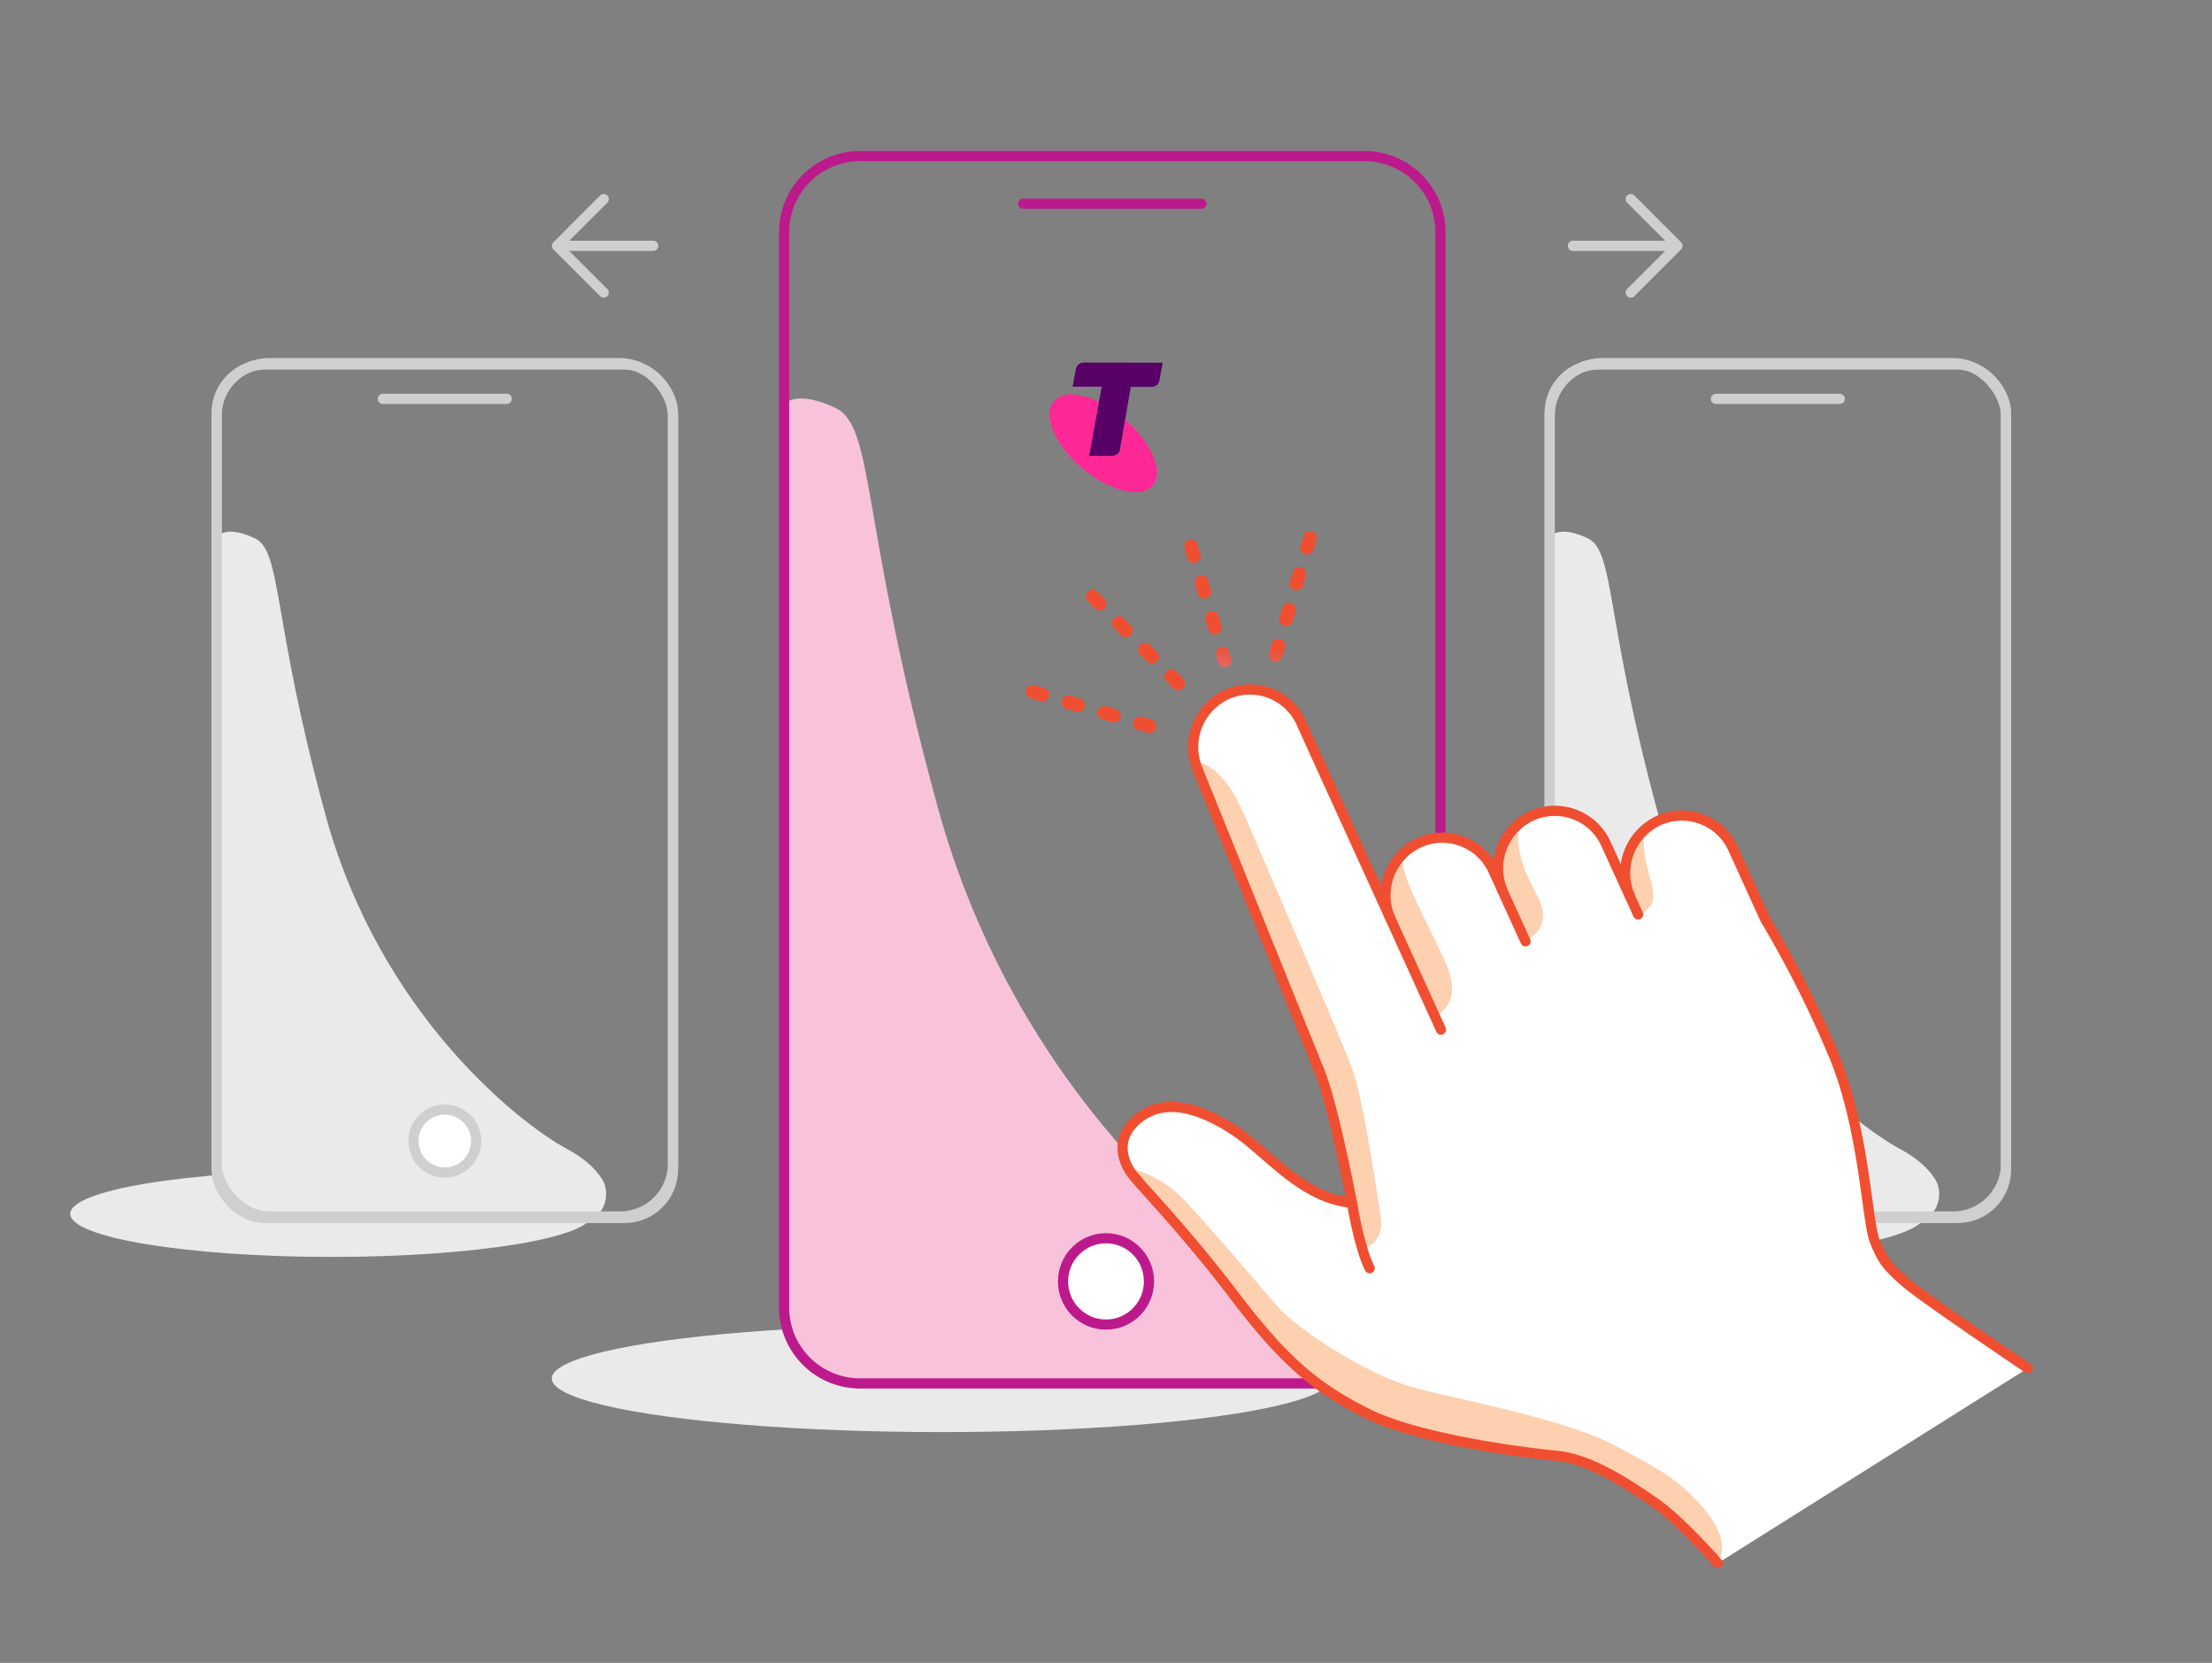 <svg xmlns="http://www.w3.org/2000/svg" xmlns:xlink="http://www.w3.org/1999/xlink" width="652" height="490" viewBox="0 0 652 490"><rect x="0" y="0" width="652" height="490" fill="#808080" stroke="none"/><defs><linearGradient id="a" x1="2828.98" y1="-17666.04" x2="2875.83" y2="-17666.04" gradientTransform="matrix(-0.56, 0.59, 0.79, 0.19, 15989.95, 1899.28)" gradientUnits="userSpaceOnUse"><stop offset="0" stop-color="#f04e30"/><stop offset="0.51" stop-color="#c69dc9"/><stop offset="1" stop-color="#bc1a8c"/></linearGradient><linearGradient id="b" x1="3720.49" y1="-15968.63" x2="3760.48" y2="-15968.63" gradientTransform="matrix(-0.28, 0.96, 0.96, 0.28, 16756.24, 1092.91)" xlink:href="#a"/><linearGradient id="c" x1="-4764.15" y1="-17486.16" x2="-4724.17" y2="-17486.16" gradientTransform="matrix(0.96, 0.28, 0.28, -0.96, 9806.82, -15228.19)" xlink:href="#a"/><linearGradient id="d" x1="5510.81" y1="-14016.42" x2="5510.81" y2="-13976.19" gradientTransform="matrix(-0.71, 0.7, 0.7, 0.71, 14083.32, 6291.33)" xlink:href="#a"/></defs><ellipse cx="499.22" cy="357.69" rx="68.4" ry="12.69" fill="#eaeaea"/><path d="M456.49,158.56V339.4c0,10.5,5.5,19,12.29,19h98.53c3.64,0,5.68-6.81,3.14-10.84q-3.23-5.15-10.43-9c-14-7.53-55.12-39.77-71.13-98.22s-12.78-78-21-81.78Q459.64,154.78,456.49,158.56Z" fill="#eaeaea" fill-rule="evenodd"/><rect x="456.77" y="107.43" width="134.51" height="251.47" rx="14.23" fill="none" stroke="#cfcfcf" stroke-linecap="round" stroke-linejoin="round" stroke-width="3"/><ellipse cx="524.03" cy="336.23" rx="9.24" ry="9.28" fill="#fff" stroke="#cfcfcf" stroke-linecap="round" stroke-linejoin="round" stroke-width="3"/><line x1="505.77" y1="117.53" x2="542.29" y2="117.53" fill="none" stroke="#cfcfcf" stroke-linecap="round" stroke-linejoin="round" stroke-width="3"/><rect x="456.77" y="107" width="134.51" height="251.47" rx="15.57" fill="none" stroke="#cfcfcf" stroke-linecap="round" stroke-linejoin="round" stroke-width="3"/><ellipse cx="277.51" cy="406.2" rx="114.87" ry="15.8" fill="#eaeaea"/><path d="M229.77,120.15V380.23c0,15.1,7.91,27.35,17.68,27.35h141.7c5.23,0,8.17-9.8,4.52-15.6q-4.64-7.38-15-13c-20.16-10.83-79.27-57.2-102.31-141.26S258,125.58,246.14,120.15Q234.31,114.7,229.77,120.15Z" fill="#f8c3da" fill-rule="evenodd"/><line x1="301.59" y1="60.02" x2="354.11" y2="60.02" fill="none" stroke="#bc1a8c" stroke-linecap="round" stroke-linejoin="round" stroke-width="3"/><path d="M424.58,389.53c0,8.55-10,18.13-22.4,18.13H253.52a22.39,22.39,0,0,1-22.4-22.39V68.4A22.4,22.4,0,0,1,253.52,46H402.18a22.4,22.4,0,0,1,22.4,22.4V251.69" fill="none" stroke="#bc1a8c" stroke-linecap="round" stroke-linejoin="round" stroke-width="3"/><ellipse cx="326" cy="377.6" rx="12.67" ry="12.72" fill="#fff" stroke="#bc1a8c" stroke-linecap="round" stroke-linejoin="round" stroke-width="3"/><path d="M561.6,377.8c-5.22-4.58-6.5-6.07-8.92-11.92s-3.09-32.69-11.89-54.32a319.36,319.36,0,0,0-20.48-40.72L511,250.45a16.59,16.59,0,0,0-21.91-8.75,17.06,17.06,0,0,0-8.73,22.22l0,0-6.79-14.89a16.59,16.59,0,0,0-21.91-8.75,17.06,17.06,0,0,0-8.73,22.22h0L440.37,257a16.58,16.58,0,0,0-21.91-8.75,17.07,17.07,0,0,0-8.73,22.22v0l-26-57.12a16.6,16.6,0,0,0-21.91-8.76,17.07,17.07,0,0,0-8.73,22.23s31.63,78.43,35.83,88.74,9.61,38.91,9.61,38.91c-15-1.36-25-15.08-34.94-21.51s-19.82-9.37-27.48-3.76-5.42,12.9-2.23,17S349.32,362.65,364,382s24.07,27,39,34.52S448.76,428,458.75,429s21.11,8.37,28.9,13.74,18.67,17.9,18.67,17.9l91.39-57.45S566.82,382.38,561.6,377.8Z" fill="#fff"/><path d="M347.16,351.76c5.46,5.16,22.92,25.7,29.28,33.07s26.95,20.32,39.68,23.87S461,418,476,425.94s18.51,10.32,24.64,16.82,8.74,13.07,5.65,17.85L490,444.48s-14.77-10.5-20.63-12.57-9.22-3.32-23.13-4.46-35.46-6.68-48.24-13.59S375.53,398,364,382s-30.5-37.78-30.5-37.78S341.7,346.6,347.16,351.76Z" fill="#fdd0af"/><path d="M352.31,224.63s7.47-.91,14.59,15.76,28.19,65,31.66,74.56,7.92,40.26,8.45,44-.83,7.74-5.54,9.4L396,342s-4.29-19.47-6.51-25-30.71-76.13-30.71-76.13Z" fill="#fdd0af"/><path d="M485.15,243.31c-1.51,3.58-.29,10.23.94,14.46,1.72,5.88,2.23,9.23-2.7,11.71l-5.55-12.31Z" fill="#fdd0af"/><path d="M413.4,251.46c-.71,6.28,5.12,16,8.85,24.09s10.18,17.93,1.12,23.92l-16.51-36.05Z" fill="#fdd0af"/><path d="M447.91,242.58c-1.28,4.83.12,11.08,2.91,16.84s8,12.59-1.24,18l-9.52-21.88Z" fill="#fdd0af"/><path d="M506.32,460.61s-10.88-12.53-18.67-17.9-18.9-12.81-28.9-13.74S417.92,424,403,416.53,378.72,401.37,364,382s-27-31.77-30.16-35.83-5.43-11.36,2.23-17,17.53-2.66,27.48,3.76,19.95,20.15,34.94,21.51c0,0-5.42-28.6-9.61-38.91s-35.83-88.74-35.83-88.74a17.07,17.07,0,0,1,8.73-22.23,16.6,16.6,0,0,1,21.91,8.76l41.05,90.09" fill="none" stroke="#f04e30" stroke-linecap="round" stroke-miterlimit="10" stroke-width="3"/><path d="M409.73,270.46a17.07,17.07,0,0,1,8.73-22.22A16.58,16.58,0,0,1,440.37,257l9.29,20.39" fill="none" stroke="#f04e30" stroke-linecap="round" stroke-miterlimit="10" stroke-width="3"/><path d="M442.91,262.53a17.06,17.06,0,0,1,8.73-22.22,16.59,16.59,0,0,1,21.91,8.75l9.29,20.39" fill="none" stroke="#f04e30" stroke-linecap="round" stroke-miterlimit="10" stroke-width="3"/><path d="M480.38,263.92a17.06,17.06,0,0,1,8.73-22.22A16.59,16.59,0,0,1,511,250.45l9.29,20.39a319.36,319.36,0,0,1,20.48,40.72c8.8,21.63,9.47,48.47,11.89,54.32s3.7,7.34,8.92,11.92,36.11,25.36,36.11,25.36" fill="none" stroke="#f04e30" stroke-linecap="round" stroke-miterlimit="10" stroke-width="3"/><path d="M398.51,354.49s2,12.83,5.21,19.23" fill="none" stroke="#f04e30" stroke-linecap="round" stroke-miterlimit="10" stroke-width="3"/><line x1="492.84" y1="72.44" x2="463.62" y2="72.44" fill="none" stroke="#cfcfcf" stroke-linecap="round" stroke-linejoin="round" stroke-width="3"/><polyline points="480.67 86.21 494.44 72.44 480.67 58.66" fill="none" stroke="#cfcfcf" stroke-linecap="round" stroke-linejoin="round" stroke-width="3"/><line x1="165.77" y1="72.44" x2="192.56" y2="72.44" fill="none" stroke="#cfcfcf" stroke-linecap="round" stroke-linejoin="round" stroke-width="3"/><polyline points="177.95 86.21 164.18 72.44 177.95 58.66" fill="none" stroke="#cfcfcf" stroke-linecap="round" stroke-linejoin="round" stroke-width="3"/><path d="M331.65,123.65l-1.47,8.67a2.18,2.18,0,0,1-2.25,2h-6.84L324,118.42a20.94,20.94,0,0,0-8.15-2.18,6.43,6.43,0,0,0-5.23,2.05,5.73,5.73,0,0,0-1.27,3.79c0,4.52,3.55,10.79,9.63,15.9,5.42,4.52,11.38,7.05,15.72,7.05a6.38,6.38,0,0,0,5.06-2,5.63,5.63,0,0,0,1.26-3.85C341,134.8,337.42,128.65,331.65,123.65Z" fill="#ff2896"/><path d="M319.38,106.84a2.25,2.25,0,0,0-2.23,1.88l-1,5.23h8.59l-3.69,20.36h6.84a2.18,2.18,0,0,0,2.25-2L333.3,114h6.19a2.25,2.25,0,0,0,2.23-1.86l1-5.25Z" fill="#570066"/><ellipse cx="97.7" cy="357.69" rx="76.99" ry="12.69" fill="#eaeaea"/><path d="M63.56,158.56V339.4c0,10.5,5.51,19,12.3,19h98.53c3.63,0,5.68-6.81,3.14-10.84q-3.22-5.15-10.43-9C153.09,331,112,298.79,96,240.34s-12.78-78-21-81.78Q66.71,154.78,63.56,158.56Z" fill="#eaeaea" fill-rule="evenodd"/><rect x="63.85" y="107.43" width="134.51" height="251.47" rx="14.23" fill="none" stroke="#cfcfcf" stroke-linecap="round" stroke-linejoin="round" stroke-width="3"/><ellipse cx="131.11" cy="336.23" rx="9.24" ry="9.28" fill="#fff" stroke="#cfcfcf" stroke-linecap="round" stroke-linejoin="round" stroke-width="3"/><line x1="112.85" y1="117.53" x2="149.37" y2="117.53" fill="none" stroke="#cfcfcf" stroke-linecap="round" stroke-linejoin="round" stroke-width="3"/><rect x="63.85" y="107" width="134.51" height="251.47" rx="15.57" fill="none" stroke="#cfcfcf" stroke-linecap="round" stroke-linejoin="round" stroke-width="3"/><line x1="351.04" y1="160.99" x2="360.98" y2="194.69" fill="none" stroke-linecap="round" stroke-linejoin="round" stroke-width="4" stroke-dasharray="3 8" stroke="url(#a)"/><line x1="386.11" y1="158.55" x2="375.96" y2="193.07" fill="none" stroke-linecap="round" stroke-linejoin="round" stroke-width="4" stroke-dasharray="3 8" stroke="url(#b)"/><line x1="304.37" y1="203.84" x2="338.9" y2="213.99" fill="none" stroke-linecap="round" stroke-linejoin="round" stroke-width="4" stroke-dasharray="3 8" stroke="url(#c)"/><line x1="322.04" y1="175.76" x2="347.47" y2="201.58" fill="none" stroke-linecap="round" stroke-linejoin="round" stroke-width="4" stroke-dasharray="3 8" stroke="url(#d)"/></svg>